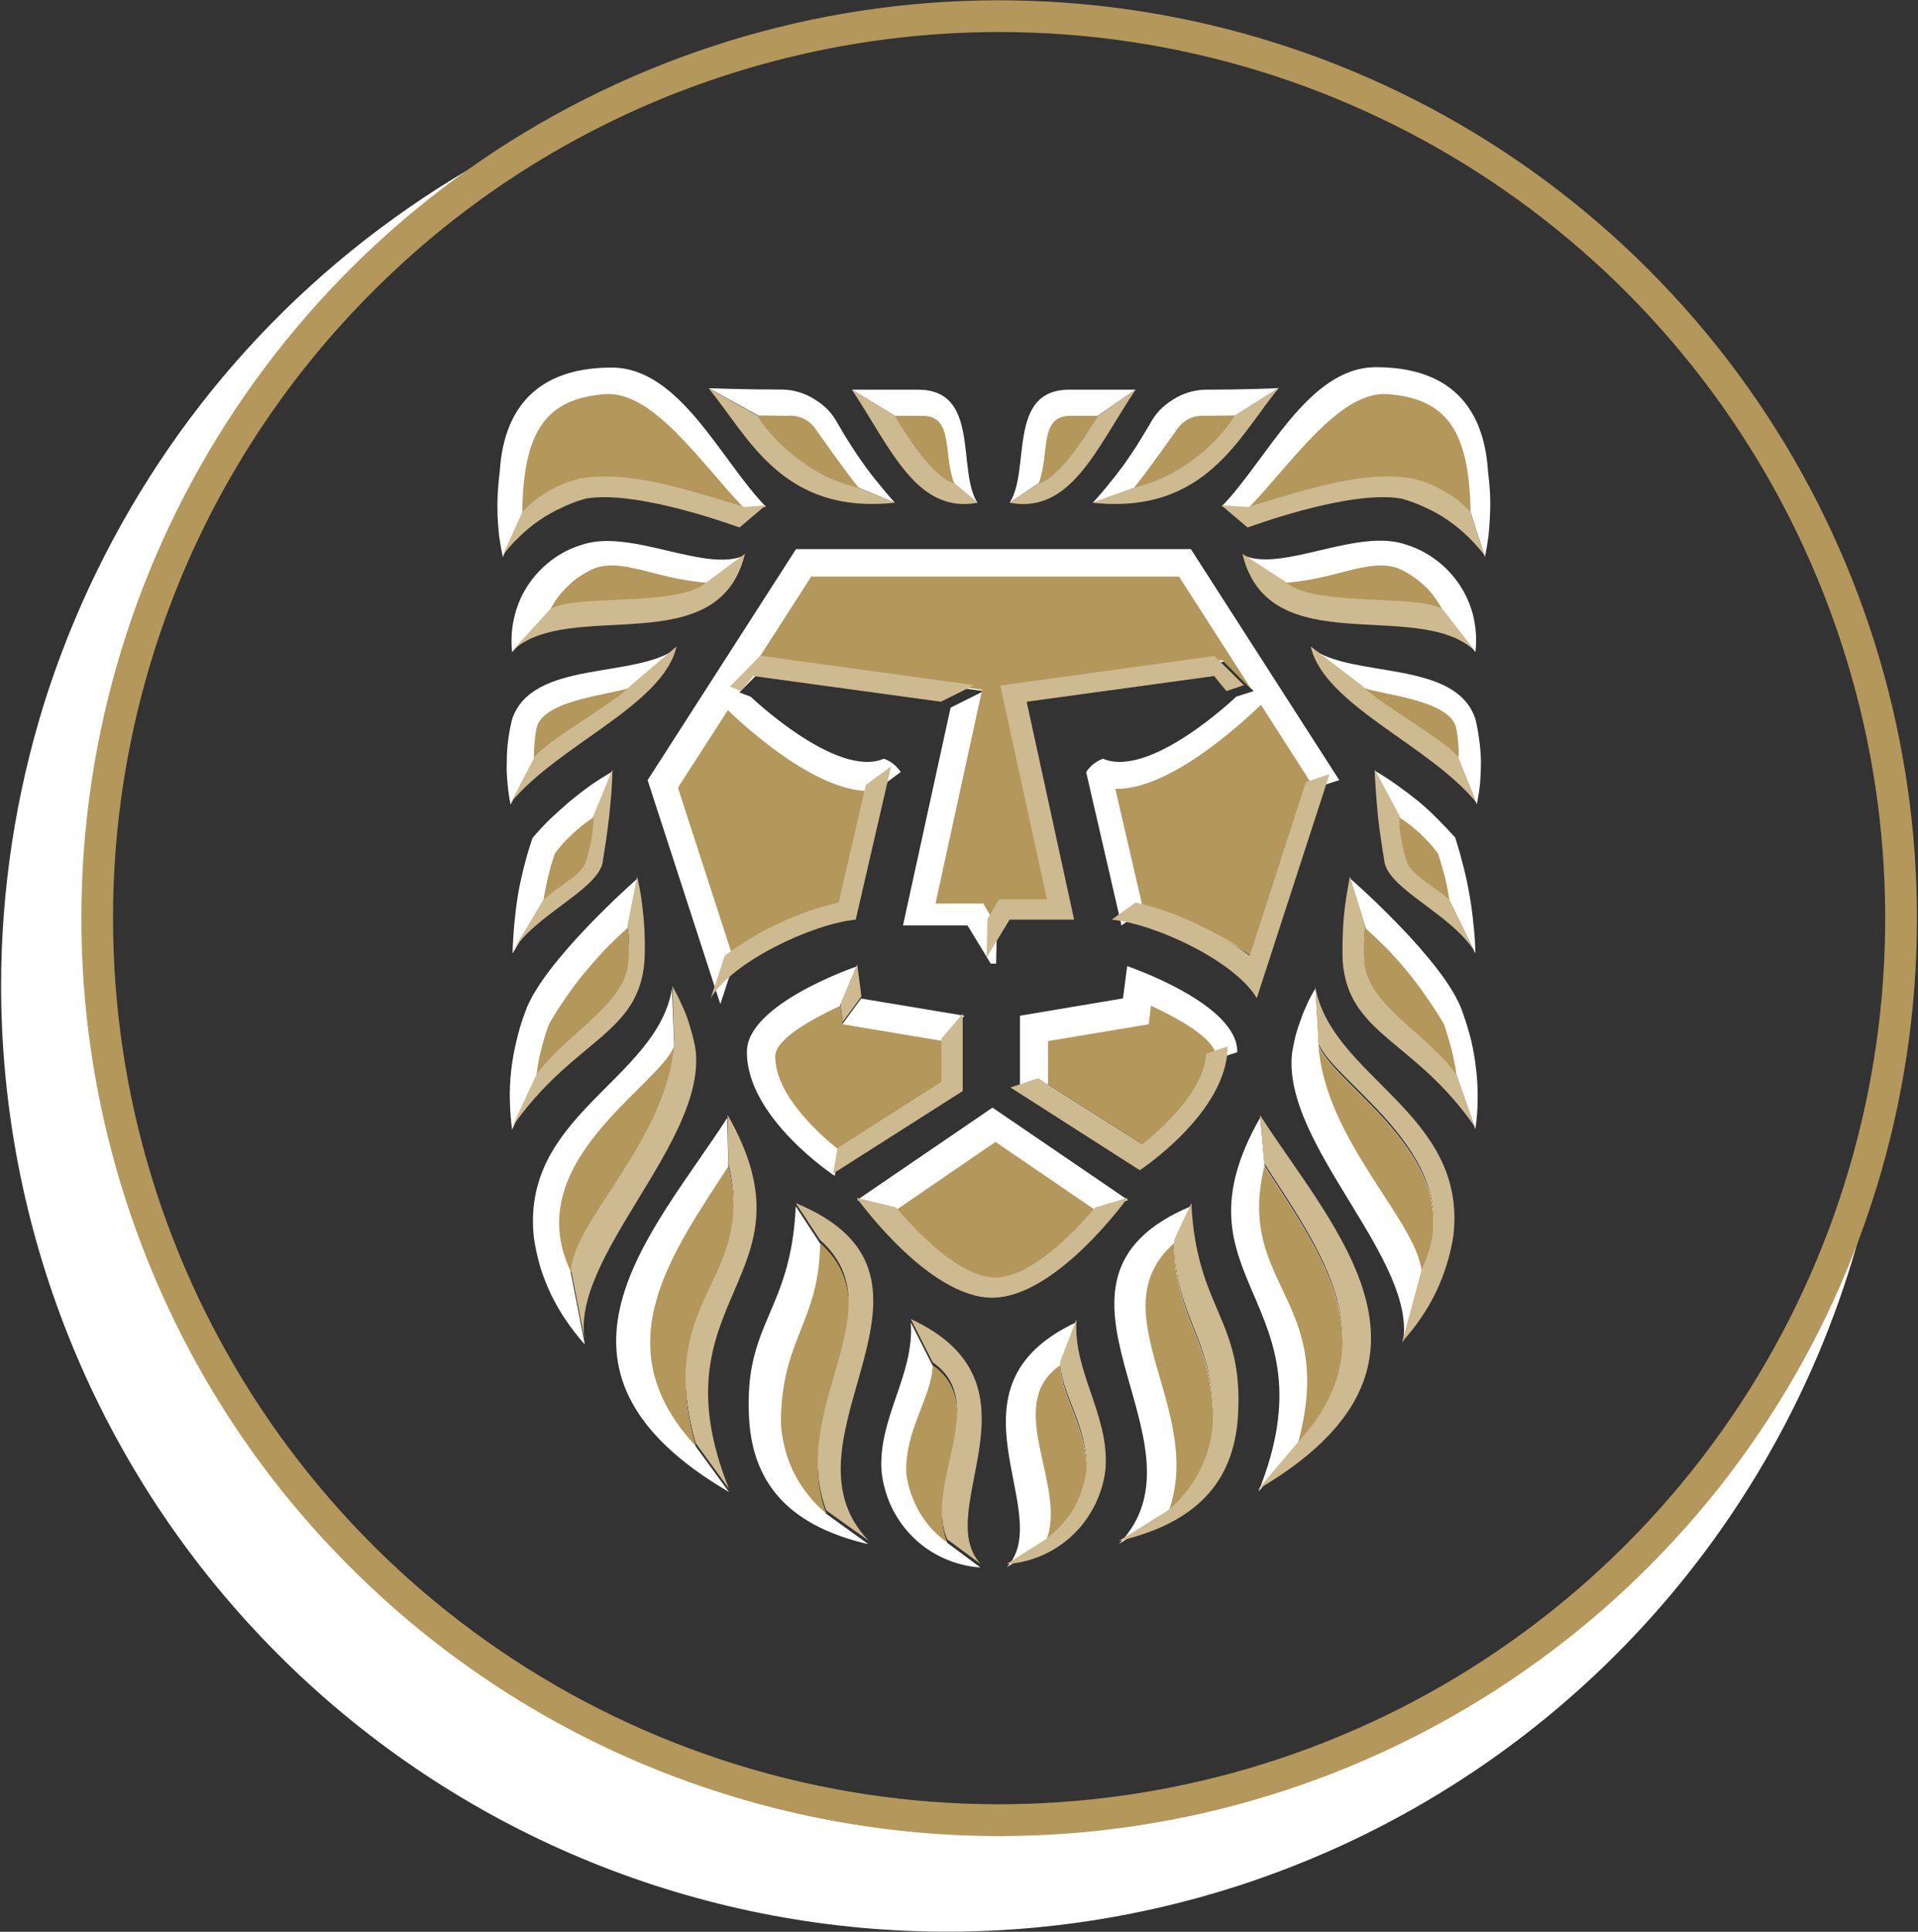 <svg version="1.2" xmlns="http://www.w3.org/2000/svg" viewBox="0 0 1551 1562" width="1551" height="1562">
	<rect x="0" y="0" width="1551" height="1562" fill="#333333" stroke="none"/>
	<title>GFI_BIG</title>
	<style>
		.s0 { fill: #ffffff } 
		.s1 { fill: #b4975a } 
		.s2 { fill: #ceba90 } 
	</style>
	<g id="gold-fields-logo">
		<g id="Group_1">
			<path id="Path_1" class="s0" d="m806.2 747.6l-0.7 31.6h-4.3l-18.8-30.9h-52.2l38.5-176.1 26.8-13.4-173.1-23.8-24.5 24.9 9.1 3.4c0 0 69.6 66.5 107.7 50.2q2.3 0.7 4.1 1.8 2.1 1.2 3.7 2.5 1.8 1.4 3.1 3 1.6 1.6 2.8 3.4l-20.5 15.2-21.8 94.8q-12.4 3.2-24.7 7.3-12 4.3-23.6 9.8-11.6 5.4-22.7 12-10.9 6.6-21.3 14.1l-11.3 34.5-58.8-181.1 120-186.8h319.3l120 186.8-19.1 6.1-45.6 140.5q-10.2-7.5-21.3-14.1-10.9-6.6-22.5-12-11.8-5.5-23.8-9.8-12-4.1-24.5-7.3l-19.3 14.1-28.6-124.1q1.2-1.8 2.8-3.4 1.3-1.6 3.1-3 1.8-1.3 3.7-2.5 2-1.1 4-1.8c38.4 16.3 107.8-50.2 107.8-50.2l14.1-4.5-23.8-23.8-173.2 24 37.7 173h-38.6zm-173.1-432.6q7 0.2 13.6 2.3 6.6 2 12.5 5.9 5.9 3.6 10.7 8.6 4.7 5.2 7.9 11.3 4.8 8.4 10.2 16.8 5.2 8.2 10.9 16.1 5.7 8 12 15.5 6.2 7.7 12.7 15l-29-12.1q-12.5-3.1-24.3-8.6-11.8-5.4-22.2-12.9-10.7-7.5-19.5-16.8-8.9-9.6-15.9-20.4l-39.5-21.8c0 0 29.3 1.1 59.9 1.1zm278.4 466.2c0 0 89.9 30.4 89 69.6l-17.3 5.7c-1.6 30-34.5 59.9-51.7 73.3l-84-53.3-22.7 7.5v-62.7l83.3-14zm-108.9 114.4l109.6 74.8-26.1 7.8c-18.4 21.5-52.6 56.7-80.8 56.7-28.1 0-62.4-35.2-80.5-56.7l-31.8-7.8zm68.1 173.4l-13.4 34.8c1.1 26.7 22.7 51.7 21.5 87.8q-1.1 8.2-3.8 16.1-2.7 8-7 15-4.1 7.3-9.8 13.4-5.7 6.1-12.5 11.1l-31.5 20c40.6-43.8-57.2-145.5 56.5-198.2zm93-93.9l-14.1 29.9c0.7 63.6 30.7 76.8 31.8 142.3q-0.2 10.9-2.7 21.6-2.5 10.7-7.3 20.7-4.7 9.9-11.6 18.6-6.8 8.6-15.2 15.4l-39.7 24.7c79.2-82.1-87.3-212.6 58.8-273.2zm55.4-71.5l3.6 39.3c45.2 70.1 101.9 145.4 26.3 226.2l-31.3 37c62.6-156.3-74.4-169.7 1.4-302.5zm44.7-104.4l2.7 46.3c12.2 32.9 126.4 94.4 83.5 182.9l-15.7 58.1c13.2-67.4-98.4-161.1-89.4-235.6q1.2-6.8 2.8-13.6 1.8-6.6 4.3-13.1 2.2-6.4 5.2-12.8 2.9-6.3 6.6-12.2zm113-121.9q3.6 11.4 6.5 22.9 3 11.6 5 23.4 2.1 11.8 3.2 23.6 1.4 12 1.6 23.8l-20.6-42.2c-10.9-10-27.7-18.1-33.9-28.6q-1.5-4.7-2.7-9.7-1.3-4.8-2.2-9.8-1-5-1.4-10-0.5-5-0.5-10l-19.9-37.4q9.3 5.4 17.9 11.6 8.6 6.1 16.8 12.7 8.2 6.8 15.6 14.3 7.5 7.5 14.6 15.4zm-142.5-363.6l-35 22q-7 10.9-16.1 20.2-8.8 9.6-19.5 17.1-10.4 7.5-22.2 12.9-11.8 5.5-24.3 8.6l-33.6 12.1q6.8-7.3 12.9-15 6.2-7.5 12.1-15.5 5.6-7.9 10.9-16.1 5.2-8.4 10.2-16.8 3.1-6.1 7.9-11.3 4.8-5 10.7-8.6 5.9-3.9 12.5-5.9 6.5-2.1 13.6-2.3c30.6 0 59.9-1.1 59.9-1.4zm-116 1.4l-30.2 20.9c-7.9 14.3-31.3 51-47.8 54.4l-23.9 16.2c17.3-26.4-2.4-91.5 48.4-91.5zm285 66.3q1.1 8.6 1.6 17.2 0.4 8.6 0 17.3-0.3 8.8-1.2 17.2-1.1 8.6-2.9 17.3l-11.4-35.7q-4.7-5-10.2-9.3-5.4-4.3-11.6-7.7-5.9-3.4-12.2-5.9-6.6-2.5-13.2-4.1c-36.7-6.1-76.7 5.9-132.5 23.2l-21.8-1.4c36.8-37.7 69.7-112.6 124.8-112.6 52.7 0 86.9 25.2 90.6 84.5zm-198.3 67.4c31.7 14.7 93-22.7 132.7-8.2 8.8 2.7 17.2 7.3 24.5 12.9 7.5 5.7 13.8 12.7 18.8 20.5 5 7.9 8.7 16.5 10.7 25.6 2 9.1 2.5 18.4 1.4 27.7l-25.9-33.4c-18.4-13.4-105.1-1.3-127.5-22.7zm55.3 75.2c32.9 24.9 116.9 9 132.8 57.4q2 8.4 3.1 17 1.2 8.6 1.4 17.5 0 8.6-0.7 17.2-0.9 8.9-2.7 17.3l-14.5-36.3c-7.3-12.3-71.3-48.6-77.4-57.9zm31.5 186.3c0 0 77.2 67.2 90.8 107.8q4.1 11.4 7 22.9 2.8 11.9 4.1 23.9 1.4 12 1.2 24 0 12.1-1.9 24.1l-14.7-42c-22.7-32.2-70.6-55.8-74.7-89.6q-0.2-3.9-0.4-7.8 0-3.8 0-7.9 0-3.9 0.2-7.7 0.5-3.9 0.9-7.7zm-669.3-295.5l-15.9 35.6q-1.8-8.4-3-17-0.9-8.6-1.3-17.3-0.2-8.6 0.2-17.4 0.5-8.7 1.6-17.1c3.6-59.2 38.1-84.4 90.5-84.4 55.2 0 88.1 74.9 124.8 112.6l-17.2 1.3c-55.8-17.4-95.8-29.2-132.5-23.3q-6.8 1.5-13.2 4-6.3 2.8-12.5 6.2-5.9 3.4-11.3 7.5-5.5 4.3-10.2 9.3zm9.5 199.2l-19.1 36.6q-1.8-8.6-2.5-17.3-0.9-8.6-0.6-17.2 0-8.9 1.1-17.5 1.1-8.6 3.2-17c16.1-48.4 100-32.5 132.9-57.4l-37.9 32.2c-6.1 9.3-70.1 45.6-77.1 57.6zm7.3 115.3l-24.8 41.6q0.3-12.1 1.4-23.9 1.1-11.8 2.9-23.3 2.1-11.8 5-23.2 3-11.6 6.8-22.9 6.8-8 14.3-15.4 7.8-7.3 15.7-14.1 8.2-6.8 16.8-13 8.8-6.1 17.9-11.3l-15.6 37.2q0 5.2-0.5 10.2-0.5 5-1.4 9.8-0.6 5-2 10-1.4 4.7-3 9.5c-5.9 10.7-22.6 18.6-33.5 28.8zm-5.9 142.1l-19.3 42q-1.6-12-1.8-24.1-0.3-12.2 1.1-24 1.4-12.1 4.3-23.9 2.7-11.8 7-23.1c13.7-40.4 90.6-107.8 90.6-107.8l-8 40.2q0.5 3.8 0.7 7.7 0.2 3.8 0.5 7.7 0 3.9 0 7.7-0.3 4.1-0.5 8c-4.3 33.5-51.9 57.2-74.6 89.6zm28.1 157.3l11.1 56.7 0.2 1.6q-8.1-9.1-14.9-19.1-6.8-9.9-12.1-20.8-5.2-10.9-8.8-22.3-3.4-11.5-5.2-23.6c-11.4-99.4 98.9-127.5 111.6-201.5l1.8 46.3c-5.6 76.5-79.4 141.4-83.7 182.7zm101 140.7l27 37c-170-99.4-61.5-209.3-1.4-302.5l0.9 39.2c23.2 97.4-60.3 106.9-26.5 226.3zm105.5 54.5l34.2 24.7c-61.4-14.3-93-46.5-96.4-100.8-4.8-78.9 33.8-86 37.7-172.4l19.7 30.1c62.6 55.6-26.8 135.5 4.8 218.4zm98 23.6l26.8 19.9c-10-0.6-19.8-3.1-29.1-7.2-9.3-4.1-17.7-9.8-24.9-16.8-7.3-7-13.2-15.4-17.7-24.5-4.3-9.1-7.1-18.9-8.2-28.8-3.2-43.2 26.8-78.6 23.6-120.8l17.7 35c47 32.4-7.5 98.9 11.8 143.2zm-321.5-753.3l-30.4 33.1c-0.9-9-0.5-18.6 1.6-27.4 2-9.1 5.6-18 10.6-25.7 5-7.9 11.4-14.7 18.6-20.4 7.3-5.7 15.7-10.2 24.5-12.9 39.7-14.6 101 22.9 133 8.1l-30.4 22.3c-22.5 21.3-109.4 9.3-127.5 22.9zm244.4-179.1h53.5c50.8 0 31.1 65.4 48.1 91.5l-19.3-16.1c-16.3-3.2-39.7-40.2-47.6-54.3zm-10.2 614.9l-3.7 20.8c0 0-71-46.7-71-100-0.7-39.1 89.2-69.5 89.2-69.5l-13.9 31.8 1.9 15 15.2-20.7 83.5 13.9-17.3 20.4v34.7z"/>
			<path id="Path_2" class="s1" d="m588.6 574.2c6.1 5.7 71.7 69.9 119.3 65.2l-21.8 94.8q-12.4 3.2-24.7 7.3-12 4.3-23.6 9.8-11.6 5.4-22.7 12-10.9 6.6-21.3 14.1l-45.6-140.5z"/>
			<path id="Path_3" class="s1" d="m771.5 390.6c-16.6-3.4-40-40.4-47.9-54.4h22.2c25.7 0 16.6 30.2 25.7 54.4z"/>
			<path id="Path_4" class="s1" d="m572 471.2c-22.4 21.3-109.3 9.3-127.5 22.7q2.7-5.7 6.6-10.9 3.8-5.2 8.6-9.5 4.5-4.6 10-8 5.4-3.6 11.3-6.1c23.6-8.2 49.5 8.9 91 11.8z"/>
			<path id="Path_5" class="s1" d="m754.2 1104c47 32.6-7.5 98.9 11.8 143.2q-6.8-4.8-12.5-10.9-5.6-6.2-9.9-13.4-4.1-7.3-6.9-15.2-2.7-7.7-3.8-16.1c-1.4-35.9 20.4-60.9 21.3-87.6z"/>
			<path id="Path_6" class="s1" d="m663.2 1005.2c62.9 55.9-26.5 135.5 5 218.6q-8.6-7-15.2-15.7-6.8-8.6-11.6-18.4-4.7-9.9-7.2-20.6-2.7-10.7-2.7-21.6c1.1-65.8 31-78.9 31.7-142.3z"/>
			<path id="Path_7" class="s1" d="m562.5 1169.1c-75.3-80.8-18.6-156.2 26.5-226.1 23.2 97.4-60.1 106.9-26.5 226.1z"/>
			<path id="Path_8" class="s1" d="m545.2 845.7c-5.4 76.5-79.1 141.4-83.5 182.7-42.8-88.5 71.3-150 83.5-182.7z"/>
			<path id="Path_9" class="s1" d="m507.3 750.4q0.5 3.8 1 7.7 0.2 3.8 0.2 7.7 0.2 3.9 0 7.9-0.2 3.9-0.5 7.8c-4.1 33.8-51.9 57.4-74.4 89.6q0.7-5.7 1.6-11.1 0.9-5.5 2.3-10.7 1.3-5.4 2.9-10.7 1.6-5.4 3.6-10.6 6.2-10.9 13.4-21.1 7.1-10.5 15.2-20.2 8-9.8 16.6-18.9 8.8-9 18.1-17.4z"/>
			<path id="Path_10" class="s1" d="m448.6 690.2q3.2-4.3 6.8-8.4 3.6-3.8 7.7-7.7 3.9-3.6 8.2-7 4.1-3.2 8.6-6.2 0 5-0.5 10-0.4 5-1.3 10-0.9 4.8-2.1 9.8-1.3 4.7-2.9 9.5c-6.1 10.7-22.7 18.6-33.8 28.8q0.7-5 1.8-10 0.9-4.7 2-9.7 1.2-4.8 2.5-9.6 1.4-4.7 3-9.5z"/>
			<path id="Path_11" class="s1" d="m509.2 556.1c-6.2 9.3-69.9 45.6-77.2 57.9q-0.2-3.4-0.2-6.6 0.2-3.2 0.4-6.6 0.3-3.2 0.7-6.4 0.5-3.4 1.2-6.5c5.9-22.1 59.6-26.1 75.1-31.8z"/>
			<path id="Path_12" class="s1" d="m694.5 394.5q-12.4-3.2-24.2-8.6-11.8-5.3-22.3-13-10.6-7.5-19.5-16.8-9.1-9.3-16.1-20.2l24.1 0.3q3.1-0.3 6.3 0.2 3 0.4 5.9 1.6 3 1.3 5.5 3.2 2.5 2 4.5 4.5c2 2.9 26.1 37.2 35.8 48.8z"/>
			<path id="Path_13" class="s1" d="m601.7 410.8c-55.8-17.2-95.5-29.2-132.2-23.1q-6.8 1.6-13.2 4.1-6.4 2.5-12.5 5.9-5.9 3.4-11.3 7.7-5.5 4.3-10.2 9.3c0.9-66.7 19.5-92.2 66.7-96 39.2-3.2 78.5 56.7 112.7 92.1z"/>
			<path id="Path_14" class="s1" d="m857.2 1104c-46.9 32.6 7.5 98.9-11.8 143.2q6.8-4.8 12.5-10.9 5.7-6.2 10-13.4 4.1-7.3 6.8-15.2 2.7-7.7 3.9-16.1c1.3-35.9-20.5-60.9-21.4-87.6z"/>
			<path id="Path_15" class="s1" d="m949.4 1005.2c-62.9 55.9 26.5 135.5-5 218.6q8.6-7 15.2-15.7 6.8-8.6 11.5-18.4 4.8-9.9 7.3-20.6 2.7-10.7 2.7-21.6c-1.1-65.8-31.1-78.9-31.7-142.3z"/>
			<path id="Path_16" class="s1" d="m1049 1169.1c75.3-80.8 18.6-156.2-26.6-226.1-23.4 97.4 60.1 106.9 26.6 226.1z"/>
			<path id="Path_17" class="s1" d="m1066.2 845.7c5.7 76.5 79.4 141.4 83.5 182.7 42.9-88.5-71.2-150-83.5-182.7z"/>
			<path id="Path_18" class="s1" d="m1104.1 750.4q-0.5 3.8-0.7 7.7-0.4 3.8-0.4 7.7 0 3.9 0 7.9 0.2 3.9 0.4 7.8c4.1 33.8 52 57.4 74.7 89.6q-0.7-5.7-1.8-11.1-1-5.5-2.3-10.7-1.4-5.4-3-10.7-1.6-5.4-3.4-10.6-6.3-10.9-13.6-21.1-7-10.5-15-20.2-8.1-9.8-16.7-18.9-8.9-9-18.2-17.4z"/>
			<path id="Path_19" class="s1" d="m1162.9 690.2q-3.2-4.3-6.8-8.4-3.7-3.8-7.5-7.7-4.1-3.6-8.2-7-4.3-3.2-8.8-6.2 0 5 0.4 10 0.5 5 1.4 10 0.9 4.8 2.2 9.8 1.2 4.7 2.8 9.5c6.1 10.7 22.9 18.6 33.8 28.8q-0.7-5-1.6-10-0.9-4.7-2.1-9.7-1.3-4.8-2.7-9.6-1.3-4.7-2.9-9.5z"/>
			<path id="Path_20" class="s1" d="m1102.3 556.1c6.1 9.3 69.9 45.6 77.1 57.9q0.3-3.4 0.3-6.6-0.3-3.2-0.5-6.6-0.2-3.2-0.7-6.4-0.4-3.4-1.1-6.5c-6.1-22.1-59.7-26.1-75.1-31.8z"/>
			<path id="Path_21" class="s1" d="m1039.4 471.2c22.5 21.3 109.2 9.3 127.5 22.7q-2.9-5.7-6.8-10.9-3.6-5.2-8.4-9.5-4.7-4.6-10.2-8-5.2-3.6-11.1-6.1c-23.8-8.2-49.4 8.9-91 11.8z"/>
			<path id="Path_22" class="s1" d="m916.9 394.5q12.5-3.2 24.3-8.6 11.8-5.3 22.2-13 10.7-7.5 19.5-16.8 9.1-9.3 16.1-20.2l-24 0.3q-3.2-0.3-6.1 0.2-3.2 0.4-6.2 1.6-2.9 1.3-5.4 3.2-2.5 2-4.5 4.5c-2.1 2.9-26.1 37.2-35.9 48.8z"/>
			<path id="Path_23" class="s1" d="m840 390.6c16.5-3.4 39.9-40.4 47.9-54.4h-22.3c-25.6 0-16.5 30.2-25.6 54.4z"/>
			<path id="Path_24" class="s1" d="m1009.5 410.8c55.8-17.2 95.7-29.2 132.5-23.1q6.8 1.6 13.2 4.1 6.3 2.5 12.2 5.9 6.1 3.4 11.6 7.7 5.4 4.3 10.2 9.3c-0.9-66.7-19.5-92.2-66.7-96-39.5-3.2-78.5 56.7-113 92.1z"/>
			<path id="Path_25" class="s1" d="m983.2 854.3c-1.9 32.2-34.5 62.2-51.8 75.8l-83.9-53.6v-34.7l81.4-13.6 1.8-15c22.7 10.5 52.9 27.3 52.5 41.1z"/>
			<path id="Path_26" class="s1" d="m885.8 978.5c-18.4 21.5-52.6 56.7-80.8 56.7-28.1 0-62.4-35.2-80.5-56.7l80.5-55.2z"/>
			<path id="Path_27" class="s1" d="m681.4 828.2l81.4 13.6v34.7l-84.1 53.6c-17.5-14.1-51.8-45.2-51.8-75.8-0.2-14.1 30-30.6 52.7-41.1z"/>
		</g>
		<path id="Path_28" class="s1" d="m804.6 746.5l-9.5-15.9h-38.6l37.7-172.9-173.2-23.9-24.5 25 59.5-92.6h297.4l58.8 91.5-23.8-23.9-173.4 23.9 37.9 172.9h-38.8z"/>
		<g id="Group_2">
			<path id="Path_29" class="s1" d="m1019.7 569.9l42 65.6-45.6 140.5q-10.2-7.7-21.1-14.3-11.2-6.6-22.7-11.8-11.6-5.4-23.9-9.8-12-4.3-24.5-7.2l-22-95.1c47.2 1.4 111.7-62.4 117.8-67.9z"/>
		</g>
		<g id="Group_3">
			<path id="Path_31" class="s0" d="m0.9 796.9c0-77.2 11.8-154.1 34.7-227.9 23.2-73.7 57.2-143.4 101.2-207.2 43.8-63.5 97.1-120 158.2-167.7 60.8-47.4 128.4-85.6 200.8-112.8-230.1 108.5-387.1 328.9-414.6 581.7-27.7 252.8 78.1 502 279.3 657.5 201.3 155.7 468.8 195.6 706.6 105.5 238-90.1 411.8-297.3 459.3-547.2-20.9 194.5-115.8 373.8-264.8 500.7-149.1 126.9-341.1 191.8-536.7 181.3-195.5-10.4-379.6-95.5-514.1-237.6-134.8-142.1-209.9-330.4-209.9-526.3z"/>
			<path id="Path_32" class="s1" d="m65.8 742.4c0-300.2 180.8-570.8 458.1-685.6 277.3-114.9 596.5-51.5 808.9 160.9 212.2 212.2 275.7 531.3 160.9 808.6-114.8 277.4-385.5 458.3-685.7 458.3-97.6 0-194-19.3-284.1-56.5-90.1-37.3-171.8-92-240.7-161-69-68.7-123.7-150.7-160.9-240.8-37.2-89.8-56.5-186.5-56.5-283.9zm25.6 0c0 289.8 174.5 551.1 442.3 662 267.7 110.8 576.1 49.5 781-155.4 204.9-205 266.1-512.9 155.2-780.7-110.8-267.9-372.2-442.4-661.9-442.4-94.2 0-187.2 18.6-274.3 54.5-86.9 36.1-165.9 88.7-232.4 155.5-66.5 66.4-119.3 145.4-155.4 232.4-35.9 86.9-54.5 179.9-54.5 274.1z"/>
			<path id="Path_33" class="s2" d="m414.1 526.4c46.3-43.6 167 10.2 188.3-78.6l-30.4 22.5c-22.4 21.3-109.1 9.3-127.5 22.7z"/>
			<path id="Path_34" class="s2" d="m406.4 449.4q6.1-8.4 13.8-15.6 7.5-7.3 16.1-13.2 8.7-5.9 18.2-10.2 9.5-4.6 19.5-7.3c42.4-7.2 123.4 23.4 124.1 23.4l21.1-17.9-17.2 1.3c-55.9-17.2-95.6-29-132.5-23.1q-6.6 1.6-13.2 4.1-6.4 2.5-12.3 6.1-6.1 3.4-11.5 7.5-5.2 4.3-10 9.3z"/>
			<path id="Path_35" class="s2" d="m509.2 555c-6.2 9.3-69.9 45.6-77.2 57.6l-19 36.5c38.1-46.7 123.4-78.9 134.1-126.4z"/>
			<path id="Path_36" class="s2" d="m414.1 769.9c18.4-30.2 67.2-49.3 73.1-71.7q1.5-9.3 2.9-18.9 1.4-9.5 2.5-19 0.9-9.6 1.8-19.1 0.7-9.5 0.9-19.1l-15.4 37.5q0 5-0.5 10-0.4 5-1.3 10-0.9 4.7-2.3 9.7-1.1 4.8-2.7 9.5c-6.1 10.7-22.9 18.7-33.8 28.9z"/>
			<path id="Path_37" class="s2" d="m414.1 911.3c49.7-71.3 102.8-74.2 107.1-134.8q0.4-8.4 0.2-17.1-0.2-8.6-0.9-17-0.9-8.6-2-17-1.4-8.4-3.2-16.8l-8 39.9q0.5 3.9 1 7.8 0.2 3.8 0.2 7.9 0.2 3.9 0 7.7-0.2 3.9-0.5 7.7c-4.1 33.9-51.9 57.5-74.4 89.7z"/>
			<path id="Path_38" class="s2" d="m473.1 1084.7c-13.2-67.4 98.2-161.2 89.4-235.8q-1.1-6.8-3-13.4-1.8-6.8-4-13.2-2.5-6.6-5.5-12.7-2.9-6.4-6.3-12.3l1.5 46.3c-5.4 76.5-79.4 141.4-83.5 182.7z"/>
			<path id="Path_39" class="s2" d="m589.5 1203.8c-62.6-156.4 74.4-169.7-1.1-302.3l0.6 39.3c23.2 97.1-60.1 106.6-26.5 226z"/>
			<path id="Path_40" class="s2" d="m702.5 1245.8c-79.4-82.2 87.3-212.7-59-273l19.7 29.9c62.9 55.6-26.5 135.5 5 218.6z"/>
			<path id="Path_41" class="s2" d="m754.2 1101.5c47 32.4-7.5 98.9 11.8 143.2l27 19.9c-40.4-43.8 57.2-145.4-56.5-198.1z"/>
			<path id="Path_42" class="s2" d="m572.9 313.9c32 38.4 59 102.4 150.7 92.6l-29.1-12q-12.4-3.2-24.2-8.4-11.8-5.5-22.3-13.2-10.6-7.5-19.5-16.8-9.1-9.3-16.1-20.2z"/>
			<path id="Path_43" class="s2" d="m688.9 315.1c31.7 47.8 52.4 100.7 101.8 91.4l-19.2-15.9c-16.6-3.4-40-40.4-47.9-54.4z"/>
			<path id="Path_44" class="s2" d="m870.6 1066.5c-3.4 42.2 26.6 77.6 23.4 120.8-0.9 9.9-3.9 19.7-8.2 28.8-4.5 9.1-10.4 17.5-17.7 24.5-7.2 7-15.6 12.7-24.9 16.8-9.1 4.1-19.1 6.6-29.1 7.2l31.3-19.9q6.8-5 12.5-11.1 5.7-6.2 10-13.2 4.1-7.3 6.8-15.2 2.7-8 3.9-16.1c1.3-36.1-20.5-61.1-21.4-87.9z"/>
			<path id="Path_45" class="s2" d="m944.4 1221.3q8.6-7 15.2-15.7 6.8-8.6 11.5-18.3 4.8-10 7.3-20.7 2.5-10.7 2.7-21.6c-1.1-65.8-31.1-78.9-31.7-142.3l14-29.9c4.1 86.4 42.5 93.3 37.7 172.2-3.4 54.5-35 86.7-96.4 101z"/>
			<path id="Path_46" class="s2" d="m1049 1166.8c75.3-80.8 18.6-156.1-26.6-226l-3.6-39.3c60.1 93.3 168.6 202.9-1.2 302.5z"/>
			<path id="Path_47" class="s2" d="m1149.7 1026.3c42.9-88.5-71.2-150-83.5-182.7l-2.7-46.3c12.7 74 123.2 102.4 111.8 201.8q-1.8 11.8-5.4 23.4-3.6 11.6-8.8 22.5-5.3 10.8-12.1 20.8-6.8 10-15 18.9z"/>
			<path id="Path_48" class="s2" d="m1102.3 555c6.1 9.3 69.9 45.6 77.1 57.6l14.6 36.5c-37.9-46.7-123.3-78.9-134.1-126.4z"/>
			<path id="Path_49" class="s2" d="m1192.8 526.4c-46-43.6-167 10.2-188.1-78.6l34.7 22.5c22.5 21.3 109.2 9.3 127.5 22.7z"/>
			<path id="Path_50" class="s2" d="m1200.8 449.4q-6.4-8.4-13.9-15.6-7.5-7.3-16.1-13.2-8.6-5.9-18.1-10.2-9.6-4.6-19.8-7.3c-42.4-7.2-123.4 23.4-124.1 23.4l-21.1-17.9 21.8 1.3c55.8-17.2 95.5-29 132.5-23.1q6.6 1.6 13.2 4.1 6.3 2.5 12.2 6.1 6.1 3.4 11.6 7.5 5.2 4.3 10 9.3z"/>
			<path id="Path_51" class="s2" d="m1034 313.9c-32 38.4-58.8 102.4-150.7 92.6l33.6-12q12.5-3.2 24.3-8.4 11.8-5.5 22.2-13.2 10.7-7.5 19.5-16.8 8.9-9.3 15.9-20.2z"/>
			<path id="Path_52" class="s2" d="m918.3 315.1c-32 47.8-52.4 100.7-101.9 91.4l23.8-15.9c16.3-3.4 39.7-40.4 47.9-54.4z"/>
			<path id="Path_53" class="s2" d="m1192.8 769.9c-18.4-30.2-67.1-49.3-73-71.7q-1.6-9.3-3-18.9-1.4-9.5-2.5-19-0.9-9.6-1.6-19.1-0.7-9.5-1.1-19.1l20 37.3q0 5.2 0.4 10.2 0.5 5 1.4 10 0.9 4.7 2 9.7 1.4 4.8 3 9.5c6.1 10.7 22.7 18.7 33.8 28.9z"/>
			<path id="Path_54" class="s2" d="m1192.8 911.3c-49.4-71.3-102.8-74.2-107.1-134.8q-0.2-8.4 0-17.1 0.2-8.6 0.9-17 0.7-8.6 2.1-17 1.3-8.4 2.9-16.8l12.5 39.9q-0.5 3.9-0.7 7.8-0.4 3.8-0.4 7.9 0 3.9 0 7.7 0.2 3.9 0.4 7.7c4.1 33.9 52 57.5 74.7 89.7z"/>
			<path id="Path_55" class="s2" d="m692.7 968.5c0 0 57.7 80.8 109.6 80.8 51.8 0 109.6-80.8 109.6-80.8l-26.1 7.7c-18.4 21.5-52.6 56.7-80.8 56.7-28.1 0-62.4-35.2-80.5-56.7z"/>
		</g>
		<path id="Path_56" class="s2" d="m761.3 839.8v34.9l-84 53.6-3.6 20.6 104.8-66.7v-62.6z"/>
		<path id="Path_57" class="s2" d="m679.6 811.6l1.8 14.8 15.2-20.7-3.4-26.1z"/>
		<g id="Group_4">
			<path id="Path_58" class="s2" d="m586.1 772.8q10.2-7.7 21.3-14.3 10.9-6.6 22.7-12 11.6-5.4 23.6-9.8 12-4 24.5-7l22-95.1 20.4-15-28.6 124c-36 3.6-100.2 34.4-117.3 63.5z"/>
			<path id="Path_59" class="s2" d="m918.3 729.7q12.4 3 24.5 7 12.2 4.4 23.8 9.8 11.6 5.4 22.7 12 10.9 6.6 21.3 14.3l45.4-140.5 19.1-6.3-58.8 181.1c-17-29.3-81.2-59.9-117.3-63.5z"/>
			<path id="Path_60" class="s2" d="m760.8 567.4l-151.8-20.8c0 0.6-9.8 12-9.8 12l-9-3.4 24.5-25 173.1 23.8z"/>
			<path id="Path_61" class="s2" d="m797.8 774.4l18.6-30.8h52.2l-38.4-176.2 151.8-20.8c0 0.6 9.8 12.2 9.8 12.2l14.1-4.8-23.9-23.6-173.1 23.9 37.7 172.9h-38.6l-9.5 15.9z"/>
			<path id="Path_62" class="s2" d="m817.1 879.3l104.6 66.9c0 0 71-46.7 71-100.1l-17.3 5.9c-1.8 29.8-34.7 59.7-51.7 73.3l-84.2-53.5z"/>
		</g>
	</g>
</svg>